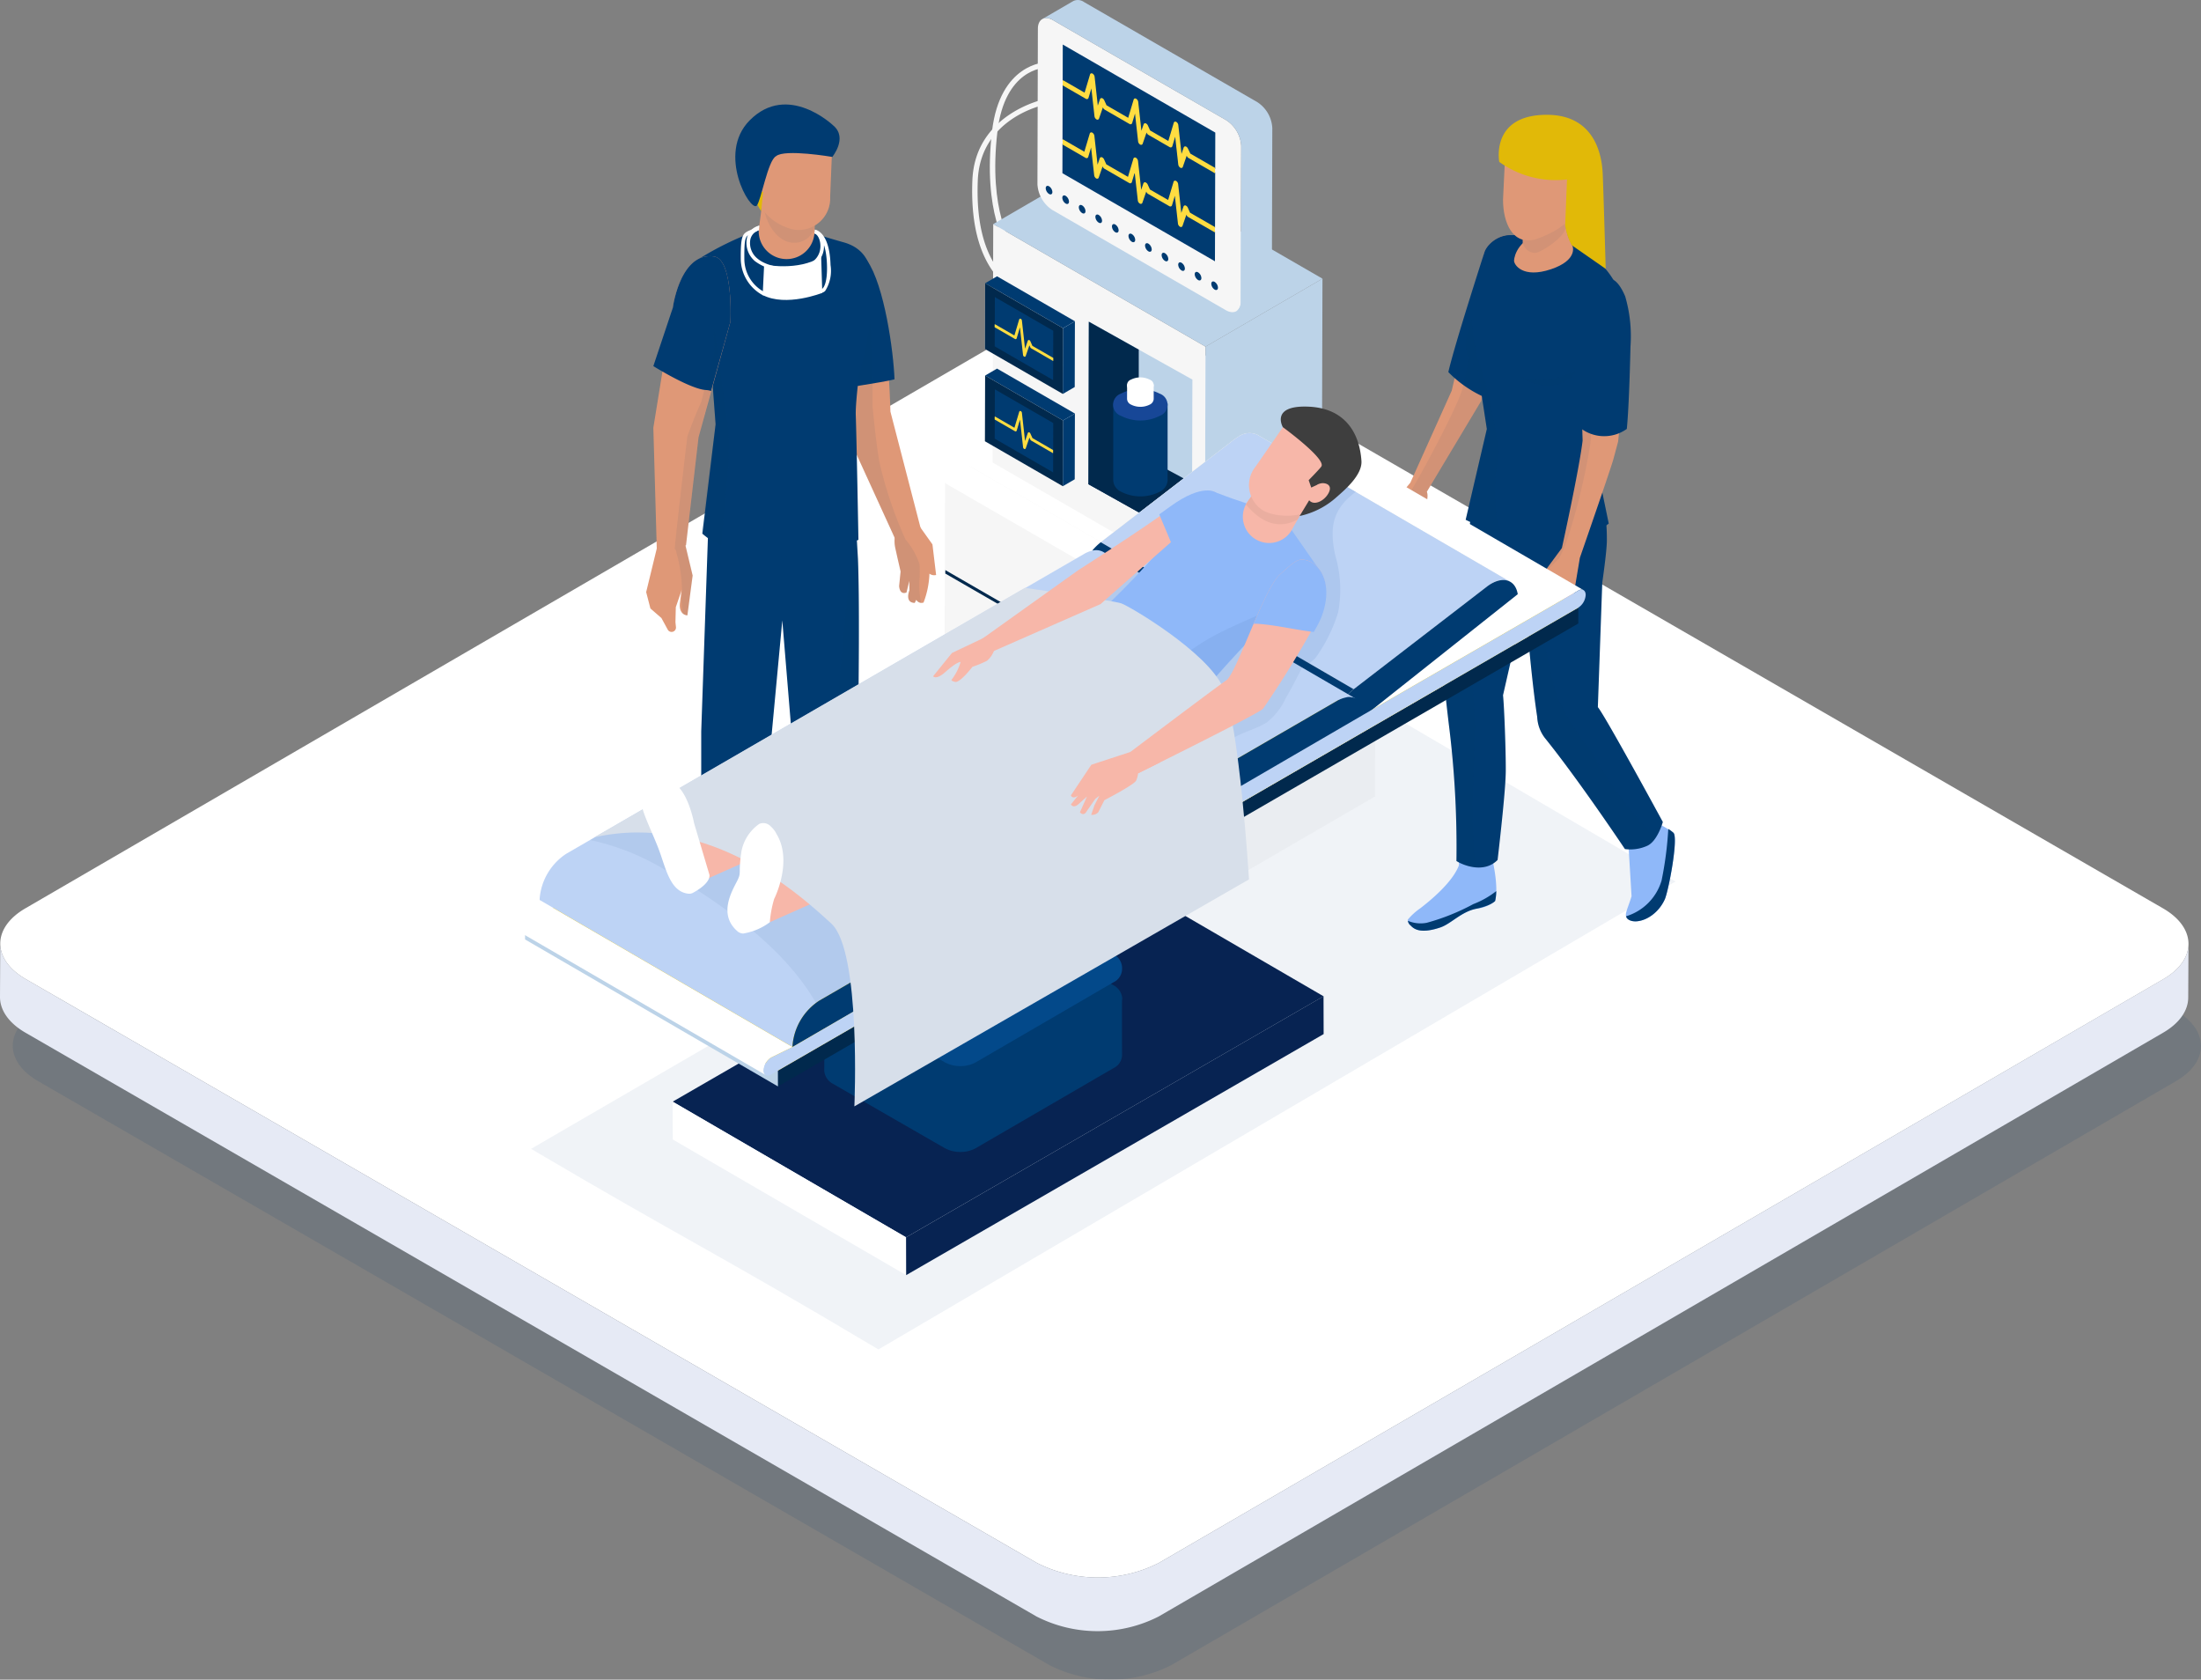 <svg xmlns="http://www.w3.org/2000/svg" width="240" height="183.131" viewBox="0 0 240 183.131">
  <rect x="0" y="0" width="240" height="183.131" fill="#808080" stroke="none"/>
  <g id="Group_2687" data-name="Group 2687" transform="translate(-14069 -3.772)">
    <g id="Group_864" data-name="Group 864" transform="translate(14070.393 48.693)" opacity="0.15">
      <path id="Path_1099" data-name="Path 1099" d="M673.961,246.972,563.713,183.32a14.673,14.673,0,0,0-13.313,0L440.868,246.973c-3.664,2.129-3.645,5.583.044,7.712l110.248,63.652a14.675,14.675,0,0,0,13.314,0L674,254.684C677.669,252.554,677.649,249.1,673.961,246.972Z" transform="translate(-438.133 -181.723)" fill="#234c75"/>
    </g>
    <g id="Group_865" data-name="Group 865" transform="translate(14069 37.558)">
      <g id="Group_847" data-name="Group 847" style="isolation: isolate">
        <g id="Group_846" data-name="Group 846" transform="translate(0.029)">
          <path id="Path_1100" data-name="Path 1100" d="M672.1,231.784,561.854,168.132a14.675,14.675,0,0,0-13.314,0L439.009,231.785c-3.664,2.129-3.645,5.583.043,7.712L549.3,303.148a14.673,14.673,0,0,0,13.313,0L672.146,239.5C675.809,237.366,675.789,233.913,672.1,231.784Z" transform="translate(-436.273 -166.535)" fill="#fff"/>
        </g>
        <path id="Path_1101" data-name="Path 1101" d="M672.135,264.637,562.6,328.29a14.674,14.674,0,0,1-13.313,0L439.041,264.639c-1.856-1.071-2.782-2.478-2.779-3.883l-.029,5.847c0,1.4.923,2.811,2.779,3.883L549.26,334.137a14.673,14.673,0,0,0,13.313,0l109.532-63.652c1.82-1.058,2.731-2.443,2.735-3.829l.029-5.847C674.866,262.2,673.955,263.579,672.135,264.637Z" transform="translate(-436.233 -191.677)" fill="#e6eaf5"/>
      </g>
    </g>
    <g id="Group_866" data-name="Group 866" transform="translate(14124.692 3.772)">
      <g id="Group_1479" data-name="Group 1479" transform="translate(14.772 11.393)">
        <g id="Group_1475" data-name="Group 1475">
          <path id="Path_1957" data-name="Path 1957" d="M872.449,423.563l-3.384-3.708-4.7.773v2.125a1.727,1.727,0,0,0,.791,1.479l5.923,3.61s2.662.805,3.626-1.408l-.024-.147C874.517,425.3,873.092,424.275,872.449,423.563Z" transform="translate(-858.48 -329.491)" fill="#003b71"/>
          <path id="Path_1958" data-name="Path 1958" d="M886.459,417.84l-3.324-3.643-4.618.759v2.088a1.7,1.7,0,0,0,.778,1.452l3.116,1.165s3.344,2.486,4.811,1.945C888.51,421.132,889.6,419.661,886.459,417.84Z" transform="translate(-860.709 -328.599)" fill="#003b71"/>
          <path id="Path_1959" data-name="Path 1959" d="M881.148,361.77a30.918,30.918,0,0,1-15.81,2.65L864.5,388.7v23.127c4.539,2.28,5.623-.765,5.623-.765l3.217-34.474,2.564,31.059c4.158,1.361,5.367-1.25,5.367-1.25s.673-27.927.318-36.512C881.56,369.25,881.151,363.057,881.148,361.77Z" transform="translate(-858.501 -320.341)" fill="#003b71"/>
          <path id="Path_1960" data-name="Path 1960" d="M884.273,367.773c-.148.07-.3.134-.457.2-.549,6.049-1.794,16.9-1.867,22.162-.05,3.709-.018,11.118-.008,14.828a31.772,31.772,0,0,1-.17,3.914,3.177,3.177,0,0,0,2.217-1.542s.673-27.927.318-36.512C884.293,370.472,884.281,369.183,884.273,367.773Z" transform="translate(-861.222 -321.287)" fill="#003b71" opacity="0.07"/>
          <g id="Group_1470" data-name="Group 1470" transform="translate(17.523 14.504)">
            <path id="Path_1961" data-name="Path 1961" d="M891.476,365.892l-1.439.861a3.521,3.521,0,0,0-.429,2.617l.216.977.358,1.559-.158,1.571s.007,1.018.8.723l.307-1.261.012,1.021s-.553,1.352.583,1.371l.166-.338a.657.657,0,0,0,.794.3,9.737,9.737,0,0,0,.641-3.15.865.865,0,0,0,.728.145l-.4-3.337Z" transform="translate(-879.967 -335.495)" fill="#df9877"/>
            <path id="Path_1962" data-name="Path 1962" d="M884.74,332.295c-1.152-1.7-6.561-2.483-6.561-2.483.1.152,3.661,19.814,3.661,19.814l6,13.129s2.479-.071,2.757-1.189l-3.313-12.775S887.01,335.637,884.74,332.295Z" transform="translate(-878.179 -329.812)" fill="#df9877"/>
            <path id="Path_1963" data-name="Path 1963" d="M878.179,329.812c.086.134,2.826,12.818,3.5,16.533.222-.109,4.451-.677,6.052-1.071-.112-3.055-1.087-10.176-2.991-12.979C883.588,330.6,878.179,329.812,878.179,329.812Z" transform="translate(-878.179 -329.812)" fill="#003b71"/>
            <path id="Path_1964" data-name="Path 1964" d="M890.782,368.912a10.123,10.123,0,0,0,.019-1.877,8,8,0,0,0-1.527-2.685,44.913,44.913,0,0,1-2.832-8.393c-.4-2.185-.759-6.152-.759-6.152s.038-4.759-.216-8.85c-.006-.093-.03-.179-.041-.268a2.539,2.539,0,0,1-.738-.606c-.067.088-.131.179-.206.262a3.829,3.829,0,0,1-4.092,1.026c.9,4.942,1.8,9.874,1.8,9.874l5.918,12.948a4.024,4.024,0,0,0,.061,1.113l.216.977.359,1.559-.159,1.571s.007,1.018.8.723l.307-1.261.012,1.021s-.553,1.352.583,1.371l.166-.338a.572.572,0,0,0,.533.334A9.055,9.055,0,0,1,890.782,368.912Z" transform="translate(-878.527 -331.43)" fill="#003b71" opacity="0.07"/>
          </g>
          <g id="Group_1474" data-name="Group 1474">
            <path id="Path_1965" data-name="Path 1965" d="M879.875,330.115c-4.817-1.348-6.385-2.279-9.272-1.343a33.411,33.411,0,0,0-7.16,3.555l1.671,7.109.786,10.514-1.442,11.925c6.005,5.255,17.018.673,17.018.673s-.192-10.695-.291-13.62c-.04-1.22.365-4.457.365-4.457a31.744,31.744,0,0,0,1.348-9.95C882.972,331.925,881.657,330.614,879.875,330.115Z" transform="translate(-858.335 -315.084)" fill="#003b71"/>
            <path id="Path_1966" data-name="Path 1966" d="M866.087,337.889a9.428,9.428,0,0,0-1.652-3.967,2.418,2.418,0,0,1-.388-1.321c-.386.24-.606.388-.606.388l1.671,7.109.786,10.514-1.588,11.862a22.583,22.583,0,0,0,2.249,1.438c.1-2.961.86-7.816.8-11.52-.039-2.234-.711-4.976-1.044-8.86C865.829,343.183,866.193,338.695,866.087,337.889Z" transform="translate(-858.335 -315.747)" fill="#003b71" opacity="0.07"/>
            <g id="Group_1471" data-name="Group 1471" transform="translate(0 48.013)">
              <path id="Path_1967" data-name="Path 1967" d="M858.575,369.8l-1.2,4.935.463,1.784,1.2,1.044s.629,1.154.7,1.285a.479.479,0,0,0,.885-.3l-.056-.532.04-1.639.59-1.718,0-.014.045-.186-.189,1.5c-.118,1.319.816,1.313.816,1.313l.573-4.345-.8-3.346Z" transform="translate(-857.38 -369.585)" fill="#df9877"/>
            </g>
            <g id="Group_1473" data-name="Group 1473" transform="translate(9.714)">
              <path id="Path_1968" data-name="Path 1968" d="M871.941,327.916a3.043,3.043,0,1,0,6.082.247l.2-4.974-5.634-.228Z" transform="translate(-869.388 -314.228)" fill="#df9877"/>
              <path id="Path_1969" data-name="Path 1969" d="M872.549,324.006a3.017,3.017,0,0,1,.065.87c-.151,2.258,2.027,5.553,4.588,4.055a2.45,2.45,0,0,0,.977-2.308l0-.013.139-3.421-5.634-.228Z" transform="translate(-869.484 -314.228)" fill="#003b71" opacity="0.07"/>
              <path id="Path_1970" data-name="Path 1970" d="M871.648,322.665c-.1,2.546,2.537,3.977,4.022,4.242a3.435,3.435,0,0,0,3.907-3.569l.265-6.524-8.882,1.216Z" transform="translate(-869.233 -313.26)" fill="#df9877"/>
              <g id="Group_1472" data-name="Group 1472">
                <path id="Path_1971" data-name="Path 1971" d="M870.956,315.571c-1.213,1.1-.713,3.763-.46,4.986a9.945,9.945,0,0,0,1.436,3.864l.439-4.332.21-.538a5.051,5.051,0,0,0,.8-1.243c.077-.855,4.255-.941,5.759-.944a1.566,1.566,0,0,1,0-2.286A6.213,6.213,0,0,0,870.956,315.571Z" transform="translate(-869.11 -312.779)" fill="#e1b908"/>
                <path id="Path_1972" data-name="Path 1972" d="M871.283,321.382c-.185,1.111.249,2.329,1.168,1.95l.087-2.158S871.535,319.874,871.283,321.382Z" transform="translate(-869.278 -313.865)" fill="#df9877"/>
                <path id="Path_1973" data-name="Path 1973" d="M879.61,314.9s-4.969-4.784-9.137-.569c-3.614,3.655.081,9.989.771,9.3.483-.55,1.218-4.955,2.112-5.4.934-.812,6.132.081,6.132.081S881.193,316.241,879.61,314.9Z" transform="translate(-868.911 -312.596)" fill="#003b71"/>
              </g>
            </g>
            <path id="Path_1974" data-name="Path 1974" d="M864.9,332.254c-3.682-.5-4.478,5.607-4.478,5.607l-2.12,13.07.374,13.176s.391.821,3.189-.368l1.366-11.77,3.479-12.608S867.054,332.549,864.9,332.254Z" transform="translate(-857.525 -315.688)" fill="#df9877"/>
            <path id="Path_1975" data-name="Path 1975" d="M864.9,332.254c-3.682-.5-4.478,5.607-4.478,5.607l-2.12,6.35s4.029,2.522,5.748,2.608a2.083,2.083,0,0,1,.546.105l2.113-7.563S867.054,332.549,864.9,332.254Z" transform="translate(-857.525 -315.688)" fill="#003b71"/>
            <path id="Path_1976" data-name="Path 1976" d="M865.383,343.941l-1.435,5.592c-.675,1.4-1.313,3.238-1.494,3.666-.5,4.16-1.417,12.134-1.371,12.23l-.014.121.066-.021a2.121,2.121,0,0,1,.125.412,15.865,15.865,0,0,1,.607,4.109,12.579,12.579,0,0,0,.069,2.478.857.857,0,0,0,.521.23l.573-4.345-.781-3.287.05-.019,1.366-11.77,2.274-8.5L865.3,340.9Z" transform="translate(-857.961 -317.054)" fill="#003b71" opacity="0.07"/>
          </g>
        </g>
        <g id="Group_1476" data-name="Group 1476" transform="translate(10.938 13.202)">
          <path id="Path_1977" data-name="Path 1977" d="M877.888,328.756l-.12.372c.381.121.66.721.651,1.393a2.064,2.064,0,0,1-1.559,2.01c-1.952.568-4.186.283-5.31-.672a2.173,2.173,0,0,1-.778-2.041,1.359,1.359,0,0,1,.949-1.048l.034-.5a1.752,1.752,0,0,0-1.371,1.5,2.592,2.592,0,0,0,.912,2.386,5.471,5.471,0,0,0,3.488,1.047,7.982,7.982,0,0,0,2.182-.3,2.425,2.425,0,0,0,1.841-2.38A1.775,1.775,0,0,0,877.888,328.756Z" transform="translate(-870.362 -328.266)" fill="#fff"/>
        </g>
        <path id="Path_1978" data-name="Path 1978" d="M872.614,333.151l-.161,3.319c2.543,1.339,6.5-.232,6.5-.232l-.122-3.939C876.35,333.922,872.614,333.151,872.614,333.151Z" transform="translate(-859.754 -315.699)" fill="#fff"/>
        <g id="Group_1477" data-name="Group 1477" transform="translate(10.309 13.202)">
          <path id="Path_1979" data-name="Path 1979" d="M870.008,331.906c-.019-2.436.132-2.5.763-2.773a3.644,3.644,0,0,0,.811-.384l.035-.482a6.719,6.719,0,0,1-1,.509c-.807.349-1.018.547-1,3.134a4.549,4.549,0,0,0,2.49,3.993l.16-.356A4.08,4.08,0,0,1,870.008,331.906Z" transform="translate(-869.616 -328.266)" fill="#fff"/>
        </g>
        <g id="Group_1478" data-name="Group 1478" transform="translate(18.347 13.644)">
          <path id="Path_1980" data-name="Path 1980" d="M879.189,328.791l-.032.388c.008,0,1.27.194,1.364,3.487.06,2.082-.432,2.6-.628,2.622l.01.389h0a.637.637,0,0,0,.433-.222,4.091,4.091,0,0,0,.574-2.8C880.806,328.97,879.256,328.8,879.189,328.791Z" transform="translate(-879.157 -328.791)" fill="#fff"/>
        </g>
      </g>
      <g id="Group_1584" data-name="Group 1584" transform="translate(0)">
        <g id="Group_1553" data-name="Group 1553" transform="translate(45.332)">
          <g id="Group_1480" data-name="Group 1480" transform="translate(6.908 6.794)">
            <path id="Path_1981" data-name="Path 1981" d="M902.093,314.644c-1.047,8.959,1.667,12.7,1.782,12.853l.472-.353c-.026-.035-2.686-3.735-1.669-12.432.8-6.855,5.089-6.983,5.271-6.985l0-.59C907.9,307.137,902.957,307.248,902.093,314.644Z" transform="translate(-901.853 -307.137)" fill="#f6f6f6"/>
          </g>
          <g id="Group_1481" data-name="Group 1481" transform="translate(4.981 10.8)">
            <path id="Path_1982" data-name="Path 1982" d="M903.425,331.615c-2.356-2.18-3.447-5.83-3.245-10.846.277-6.829,7.17-8.24,7.464-8.3l-.112-.58c-.076.015-7.646,1.551-7.941,8.852-.211,5.2.947,9.007,3.441,11.31a9.042,9.042,0,0,0,6.087,2.319,6.15,6.15,0,0,0,.676-.032l-.07-.586A8.621,8.621,0,0,1,903.425,331.615Z" transform="translate(-899.566 -311.893)" fill="#f6f6f6"/>
          </g>
          <g id="Group_1528" data-name="Group 1528" transform="translate(0 17.019)">
            <g id="Group_1486" data-name="Group 1486" transform="translate(0 51.964)">
              <g id="Group_1485" data-name="Group 1485" style="isolation: isolate">
                <g id="Group_1482" data-name="Group 1482" transform="translate(0 10.73)">
                  <path id="Path_1983" data-name="Path 1983" d="M893.653,395.107,926.022,413.8l0-1.419-32.369-18.688Z" transform="translate(-893.653 -393.688)" fill="#fff"/>
                </g>
                <g id="Group_1483" data-name="Group 1483" transform="translate(32.369 18.688)">
                  <path id="Path_1984" data-name="Path 1984" d="M932.074,415.283l18.01-10.73,0-1.419-18.01,10.73Z" transform="translate(-932.074 -403.135)" fill="#fff"/>
                </g>
                <g id="Group_1484" data-name="Group 1484" transform="translate(0.004)">
                  <path id="Path_1985" data-name="Path 1985" d="M893.658,391.682l32.369,18.688,18.01-10.73-32.369-18.688Z" transform="translate(-893.658 -380.953)" fill="#fff"/>
                </g>
              </g>
            </g>
            <g id="Group_1491" data-name="Group 1491" transform="translate(1.949 24.888)">
              <g id="Group_1490" data-name="Group 1490" style="isolation: isolate">
                <g id="Group_1487" data-name="Group 1487" transform="translate(0 10.355)">
                  <path id="Path_1986" data-name="Path 1986" d="M895.967,389.211l29.143,16.826.08-28.1-29.143-16.826Z" transform="translate(-895.967 -361.106)" fill="#f6f6f6"/>
                </g>
                <g id="Group_1488" data-name="Group 1488" transform="translate(29.143 16.826)">
                  <path id="Path_1987" data-name="Path 1987" d="M930.558,407.246l17.819-10.355.08-28.1-17.819,10.355Z" transform="translate(-930.558 -368.786)" fill="#f6f6f6"/>
                </g>
                <g id="Group_1489" data-name="Group 1489" transform="translate(0.08)">
                  <path id="Path_1988" data-name="Path 1988" d="M896.062,359.17,925.2,376l17.819-10.355-29.143-16.826Z" transform="translate(-896.062 -348.814)" fill="#f6f6f6"/>
                </g>
              </g>
            </g>
            <g id="Group_1497" data-name="Group 1497" transform="translate(2.024 45.137)">
              <g id="Group_1492" data-name="Group 1492" transform="translate(11.245 8.778)">
                <path id="Path_1989" data-name="Path 1989" d="M915.668,386.693l-5.828-3.364c-.238-.138-.436-.03-.437.249a.962.962,0,0,0,.435.752l5.827,3.364c.242.14.44.031.441-.247A.958.958,0,0,0,915.668,386.693Z" transform="translate(-909.403 -383.269)" fill="#01294d"/>
              </g>
              <g id="Group_1493" data-name="Group 1493" transform="translate(0 10.517)">
                <path id="Path_1990" data-name="Path 1990" d="M896.055,385.712,925.2,402.537v-.378l-29.143-16.826Z" transform="translate(-896.055 -385.333)" fill="#01294d"/>
              </g>
              <g id="Group_1494" data-name="Group 1494" transform="translate(0.03)">
                <path id="Path_1991" data-name="Path 1991" d="M896.091,373.228l29.143,16.826v-.378L896.092,372.85Z" transform="translate(-896.091 -372.85)" fill="#01294d"/>
              </g>
              <g id="Group_1495" data-name="Group 1495" transform="translate(11.265 1.65)">
                <path id="Path_1992" data-name="Path 1992" d="M915.721,378.262l-5.886-3.4c-.222-.129-.408-.028-.408.233v.067a.9.9,0,0,0,.406.706l5.885,3.4c.227.131.411.025.412-.234v-.067A.9.9,0,0,0,915.721,378.262Z" transform="translate(-909.427 -374.809)" fill="#01294d"/>
              </g>
              <g id="Group_1496" data-name="Group 1496" transform="translate(11.217 19.155)">
                <path id="Path_1993" data-name="Path 1993" d="M915.633,399.009l-5.827-3.364c-.239-.138-.437-.025-.437.253a.963.963,0,0,0,.434.752l5.828,3.365c.242.14.44.027.441-.248A.966.966,0,0,0,915.633,399.009Z" transform="translate(-909.369 -395.586)" fill="#01294d"/>
              </g>
            </g>
            <g id="Group_1500" data-name="Group 1500" transform="translate(1.07 23.169)">
              <g id="Group_1499" data-name="Group 1499" style="isolation: isolate">
                <g id="Group_1498" data-name="Group 1498" transform="translate(0 9.049)">
                  <path id="Path_1994" data-name="Path 1994" d="M927.017,375.533l-30.938-17.862c-.634-.366-1.151-.071-1.153.657l0,.757a2.522,2.522,0,0,0,1.146,1.98l30.937,17.862c.634.366,1.151.075,1.153-.653l0-.757A2.528,2.528,0,0,0,927.017,375.533Z" transform="translate(-894.924 -357.515)" fill="#fff"/>
                </g>
                <path id="Path_1995" data-name="Path 1995" d="M943.528,364.793l-30.937-17.862a.809.809,0,0,0-.818-.079L895.325,355.9a.811.811,0,0,1,.817.079l30.938,17.862a2.528,2.528,0,0,1,1.145,1.984l0,.757a.8.8,0,0,1-.334.734l16.448-9.049a.8.8,0,0,0,.334-.733l0-.757A2.528,2.528,0,0,0,943.528,364.793Z" transform="translate(-894.987 -346.774)" fill="#fff"/>
              </g>
            </g>
            <g id="Group_1509" data-name="Group 1509" transform="translate(7.206)">
              <g id="Group_1507" data-name="Group 1507">
                <g id="Group_1506" data-name="Group 1506" style="isolation: isolate">
                  <g id="Group_1501" data-name="Group 1501" transform="translate(0 7.412)">
                    <path id="Path_1996" data-name="Path 1996" d="M902.207,354.065l23.146,13.364.074-25.994-23.146-13.364Z" transform="translate(-902.207 -328.071)" fill="#f6f6f6"/>
                  </g>
                  <g id="Group_1502" data-name="Group 1502" transform="translate(10.441 18.05)">
                    <path id="Path_1997" data-name="Path 1997" d="M914.6,358.414l11.3,6.317.05-17.716-11.3-6.317Z" transform="translate(-914.6 -340.698)" fill="#bcd3e8"/>
                  </g>
                  <g id="Group_1503" data-name="Group 1503" transform="translate(10.441 18.05)">
                    <path id="Path_1998" data-name="Path 1998" d="M914.6,358.414l5.5,3.075V343.745l-5.449-3.047Z" transform="translate(-914.6 -340.698)" fill="#01294d"/>
                  </g>
                  <g id="Group_1504" data-name="Group 1504" transform="translate(10.441 32.6)">
                    <path id="Path_1999" data-name="Path 1999" d="M914.6,361.135l11.3,6.317.05-6.429-5.674-3.054Z" transform="translate(-914.6 -357.969)" fill="#01294d"/>
                  </g>
                  <g id="Group_1505" data-name="Group 1505" transform="translate(0.074)">
                    <path id="Path_2000" data-name="Path 2000" d="M902.294,326.685l23.147,13.364,12.754-7.412-23.146-13.364Z" transform="translate(-902.294 -319.274)" fill="#bcd3e8"/>
                  </g>
                </g>
              </g>
              <g id="Group_1508" data-name="Group 1508" transform="translate(23.146 13.364)">
                <path id="Path_2001" data-name="Path 2001" d="M929.681,368.541l12.754-7.412.074-25.994-12.754,7.412Z" transform="translate(-929.681 -335.136)" fill="#bcd3e8"/>
              </g>
            </g>
            <g id="Group_1518" data-name="Group 1518" transform="translate(6.375 13.108)">
              <g id="Group_1514" data-name="Group 1514">
                <g id="Group_1513" data-name="Group 1513" style="isolation: isolate">
                  <g id="Group_1510" data-name="Group 1510" transform="translate(0 0.755)">
                    <path id="Path_2002" data-name="Path 2002" d="M901.221,342.894l8.492,4.9.02-7.166-8.492-4.9Z" transform="translate(-901.221 -335.728)" fill="#ededed"/>
                  </g>
                  <g id="Group_1511" data-name="Group 1511" transform="translate(8.492 4.903)">
                    <path id="Path_2003" data-name="Path 2003" d="M911.3,348.573l1.3-.755.02-7.166-1.3.755Z" transform="translate(-911.301 -340.652)" fill="#003b71"/>
                  </g>
                  <g id="Group_1512" data-name="Group 1512" transform="translate(0.02)">
                    <path id="Path_2004" data-name="Path 2004" d="M901.245,335.587l8.492,4.9,1.3-.755-8.492-4.9Z" transform="translate(-901.245 -334.833)" fill="#003b71"/>
                  </g>
                </g>
              </g>
              <g id="Group_1517" data-name="Group 1517" transform="translate(0 0.755)">
                <g id="Group_1515" data-name="Group 1515">
                  <path id="Path_2005" data-name="Path 2005" d="M901.221,342.894l8.492,4.9.02-7.166-8.492-4.9Z" transform="translate(-901.221 -335.728)" fill="#01294d"/>
                </g>
                <g id="Group_1516" data-name="Group 1516" transform="translate(1.066 1.507)">
                  <path id="Path_2006" data-name="Path 2006" d="M902.485,342.892l6.369,3.677.015-5.375-6.369-3.677Z" transform="translate(-902.485 -337.517)" fill="#003b71"/>
                </g>
                <path id="Path_2007" data-name="Path 2007" d="M906.365,342.76a.236.236,0,0,0-.11-.112.129.129,0,0,0-.1,0,.123.123,0,0,0-.065.072l-.3.87-.344-3.091a.248.248,0,0,0-.108-.164l-.005,0a.137.137,0,0,0-.11-.011.128.128,0,0,0-.073.081l-.519,1.739-2.1-1.212a.081.081,0,0,0-.056,0v.315l2.216,1.28a.126.126,0,0,0,.113.011.122.122,0,0,0,.073-.08l.358-1.2.337,3.019a.244.244,0,0,0,.108.169.136.136,0,0,0,.112.012.12.12,0,0,0,.073-.074l.4-1.167.1.225a.219.219,0,0,0,.088.1l2.361,1.364a.092.092,0,0,0,.042.01.088.088,0,0,0,.014,0v-.324l-2.274-1.312Z" transform="translate(-901.418 -336.451)" fill="#ffdd41"/>
              </g>
            </g>
            <g id="Group_1527" data-name="Group 1527" transform="translate(6.375 23.169)">
              <g id="Group_1523" data-name="Group 1523">
                <g id="Group_1522" data-name="Group 1522" style="isolation: isolate">
                  <g id="Group_1519" data-name="Group 1519" transform="translate(0 0.755)">
                    <path id="Path_2008" data-name="Path 2008" d="M901.221,354.836l8.492,4.9.02-7.166-8.492-4.9Z" transform="translate(-901.221 -347.67)" fill="#ededed"/>
                  </g>
                  <g id="Group_1520" data-name="Group 1520" transform="translate(8.492 4.903)">
                    <path id="Path_2009" data-name="Path 2009" d="M911.3,360.514l1.3-.755.02-7.166-1.3.755Z" transform="translate(-911.301 -352.594)" fill="#003b71"/>
                  </g>
                  <g id="Group_1521" data-name="Group 1521" transform="translate(0.02)">
                    <path id="Path_2010" data-name="Path 2010" d="M901.245,347.529l8.492,4.9,1.3-.755-8.492-4.9Z" transform="translate(-901.245 -346.774)" fill="#003b71"/>
                  </g>
                </g>
              </g>
              <g id="Group_1526" data-name="Group 1526" transform="translate(0 0.755)">
                <g id="Group_1524" data-name="Group 1524">
                  <path id="Path_2011" data-name="Path 2011" d="M901.221,354.836l8.492,4.9.02-7.166-8.492-4.9Z" transform="translate(-901.221 -347.67)" fill="#01294d"/>
                </g>
                <g id="Group_1525" data-name="Group 1525" transform="translate(1.066 1.507)">
                  <path id="Path_2012" data-name="Path 2012" d="M902.485,354.833l6.369,3.677.015-5.375-6.369-3.677Z" transform="translate(-902.485 -349.459)" fill="#003b71"/>
                </g>
                <path id="Path_2013" data-name="Path 2013" d="M906.365,354.7a.221.221,0,0,0-.108-.11.13.13,0,0,0-.1,0,.124.124,0,0,0-.066.072l-.3.871-.344-3.092a.245.245,0,0,0-.108-.163l0,0a.124.124,0,0,0-.11-.013.122.122,0,0,0-.074.08l-.519,1.741-2.1-1.214a.086.086,0,0,0-.056,0v.316l2.214,1.278a.13.13,0,0,0,.113.013.121.121,0,0,0,.075-.08l.358-1.2.337,3.02a.243.243,0,0,0,.108.168.136.136,0,0,0,.112.013.122.122,0,0,0,.073-.074l.4-1.168.1.226a.233.233,0,0,0,.088.1l2.361,1.362a.093.093,0,0,0,.03.008v-.339l-2.248-1.3Z" transform="translate(-901.418 -348.392)" fill="#ffdd41"/>
              </g>
            </g>
          </g>
          <g id="Group_1547" data-name="Group 1547" transform="translate(12.097)">
            <g id="Group_1531" data-name="Group 1531">
              <g id="Group_1530" data-name="Group 1530" style="isolation: isolate">
                <g id="Group_1529" data-name="Group 1529" transform="translate(0 1.97)">
                  <path id="Path_2014" data-name="Path 2014" d="M928.606,312.551l-18.9-10.914c-.906-.523-1.64-.1-1.643.937l-.048,16.94a3.591,3.591,0,0,0,1.633,2.827l18.9,10.914c.9.52,1.635.1,1.638-.939l.048-16.94A3.59,3.59,0,0,0,928.606,312.551Z" transform="translate(-908.012 -301.412)" fill="#f6f6f6"/>
                </g>
                <path id="Path_2015" data-name="Path 2015" d="M932.095,310.212l-18.9-10.914a1.156,1.156,0,0,0-1.166-.115l-3.39,1.971a1.155,1.155,0,0,1,1.166.115l18.9,10.914a3.588,3.588,0,0,1,1.628,2.825l-.048,16.94a1.148,1.148,0,0,1-.478,1.052l3.39-1.971a1.147,1.147,0,0,0,.478-1.052l.048-16.94A3.591,3.591,0,0,0,932.095,310.212Z" transform="translate(-908.11 -299.073)" fill="#bcd3e8"/>
              </g>
            </g>
            <g id="Group_1543" data-name="Group 1543" transform="translate(0.906 20.262)">
              <g id="Group_1532" data-name="Group 1532">
                <path id="Path_2016" data-name="Path 2016" d="M909.452,323.173c-.2-.115-.364-.022-.365.207a.8.8,0,0,0,.362.628c.2.115.364.022.365-.208A.8.8,0,0,0,909.452,323.173Z" transform="translate(-909.087 -323.123)" fill="#003b71"/>
              </g>
              <g id="Group_1533" data-name="Group 1533" transform="translate(1.807 1.042)">
                <path id="Path_2017" data-name="Path 2017" d="M911.6,324.411c-.2-.119-.364-.022-.365.207a.792.792,0,0,0,.362.628c.2.115.364.022.365-.207A.8.8,0,0,0,911.6,324.411Z" transform="translate(-911.232 -324.36)" fill="#003b71"/>
              </g>
              <g id="Group_1534" data-name="Group 1534" transform="translate(3.609 2.083)">
                <path id="Path_2018" data-name="Path 2018" d="M913.736,325.646c-.2-.115-.364-.022-.365.207a.8.8,0,0,0,.362.628c.2.118.364.022.365-.208A.794.794,0,0,0,913.736,325.646Z" transform="translate(-913.371 -325.596)" fill="#003b71"/>
              </g>
              <g id="Group_1535" data-name="Group 1535" transform="translate(5.416 3.126)">
                <path id="Path_2019" data-name="Path 2019" d="M915.88,326.884c-.2-.115-.364-.022-.364.207a.8.8,0,0,0,.362.628c.2.115.364.022.364-.207A.8.8,0,0,0,915.88,326.884Z" transform="translate(-915.516 -326.834)" fill="#003b71"/>
              </g>
              <g id="Group_1536" data-name="Group 1536" transform="translate(7.223 4.169)">
                <path id="Path_2020" data-name="Path 2020" d="M918.025,328.122c-.2-.115-.364-.022-.365.208a.8.8,0,0,0,.362.628c.2.115.364.021.365-.208A.8.8,0,0,0,918.025,328.122Z" transform="translate(-917.66 -328.072)" fill="#003b71"/>
              </g>
              <g id="Group_1537" data-name="Group 1537" transform="translate(9.025 5.21)">
                <path id="Path_2021" data-name="Path 2021" d="M920.164,329.357c-.2-.115-.364-.022-.365.207a.8.8,0,0,0,.362.628c.2.119.369.024.37-.2A.8.8,0,0,0,920.164,329.357Z" transform="translate(-919.799 -329.307)" fill="#003b71"/>
              </g>
              <g id="Group_1538" data-name="Group 1538" transform="translate(10.832 6.253)">
                <path id="Path_2022" data-name="Path 2022" d="M922.309,330.595c-.2-.115-.364-.021-.365.208a.8.8,0,0,0,.362.628c.2.115.364.021.365-.208A.805.805,0,0,0,922.309,330.595Z" transform="translate(-921.944 -330.545)" fill="#003b71"/>
              </g>
              <g id="Group_1539" data-name="Group 1539" transform="translate(12.639 7.296)">
                <path id="Path_2023" data-name="Path 2023" d="M924.453,331.833c-.2-.115-.364-.021-.364.208a.8.8,0,0,0,.362.628c.2.115.364.022.364-.208A.8.8,0,0,0,924.453,331.833Z" transform="translate(-924.089 -331.784)" fill="#003b71"/>
              </g>
              <g id="Group_1540" data-name="Group 1540" transform="translate(14.445 8.338)">
                <path id="Path_2024" data-name="Path 2024" d="M926.6,333.071c-.2-.119-.364-.022-.365.207a.794.794,0,0,0,.362.628c.2.115.364.022.365-.208A.8.8,0,0,0,926.6,333.071Z" transform="translate(-926.233 -333.02)" fill="#003b71"/>
              </g>
              <g id="Group_1541" data-name="Group 1541" transform="translate(16.247 9.38)">
                <path id="Path_2025" data-name="Path 2025" d="M928.737,334.307c-.2-.115-.364-.022-.365.207a.8.8,0,0,0,.362.628c.2.118.364.022.365-.208A.791.791,0,0,0,928.737,334.307Z" transform="translate(-928.372 -334.257)" fill="#003b71"/>
              </g>
              <g id="Group_1542" data-name="Group 1542" transform="translate(18.055 10.423)">
                <path id="Path_2026" data-name="Path 2026" d="M930.882,335.545c-.2-.115-.364-.022-.365.207a.8.8,0,0,0,.362.628c.2.115.364.022.365-.208A.8.8,0,0,0,930.882,335.545Z" transform="translate(-930.517 -335.495)" fill="#003b71"/>
              </g>
            </g>
            <g id="Group_1545" data-name="Group 1545" transform="translate(2.727 4.852)">
              <g id="Group_1544" data-name="Group 1544">
                <path id="Path_2027" data-name="Path 2027" d="M927.881,330.484l.009-3.247-2.882-1.663a.348.348,0,0,1-.138-.163l-.112-.248-.491,1.42c-.024.067-.086.088-.18.032a.382.382,0,0,1-.153-.259l-.385-3.451-.43,1.437c-.025.067-.092.088-.169.043l-2.319-1.339a.347.347,0,0,1-.138-.162l-.112-.248-.491,1.42c-.02.07-.087.085-.18.031a.364.364,0,0,1-.152-.259l-.385-3.451-.43,1.436c-.026.068-.093.088-.169.044l-2.7-1.558a.343.343,0,0,1-.138-.162l-.112-.248-.491,1.42c-.024.067-.086.088-.179.032a.37.37,0,0,1-.153-.259l-.385-3.451-.43,1.437c-.025.067-.093.088-.169.043l-2.559-1.478-.009,3.247Z" transform="translate(-911.249 -306.848)" fill="#003b71"/>
                <path id="Path_2028" data-name="Path 2028" d="M911.262,316.04l2.431,1.4.621-2.081c.019-.072.086-.092.18-.037a.4.4,0,0,1,.158.262l.39,3.524.361-1.051c.021-.059.078-.079.168-.036a.376.376,0,0,1,.14.16l.259.575,2.478,1.431.621-2.081c.02-.072.082-.094.18-.038a.408.408,0,0,1,.158.263l.39,3.524.362-1.052c.02-.058.077-.079.168-.035a.367.367,0,0,1,.139.16l.26.575,2.1,1.211.621-2.08c.02-.073.086-.093.179-.038a.378.378,0,0,1,.158.262l.39,3.524.361-1.051c.021-.059.078-.079.168-.035a.356.356,0,0,1,.14.159l.26.575,2.789,1.611.017-6.035-2.881-1.664a.35.35,0,0,1-.138-.163l-.112-.247-.491,1.419c-.024.067-.086.088-.179.032a.382.382,0,0,1-.153-.259l-.385-3.451-.43,1.437c-.026.067-.093.088-.169.043l-2.318-1.339a.343.343,0,0,1-.138-.162l-.112-.248-.491,1.42c-.021.071-.088.085-.179.032a.369.369,0,0,1-.153-.259l-.385-3.451-.43,1.437c-.025.067-.093.088-.169.043l-2.7-1.557a.352.352,0,0,1-.137-.163l-.112-.247-.491,1.419c-.024.067-.086.088-.179.032a.367.367,0,0,1-.153-.259L914.437,310l-.43,1.437c-.026.067-.093.088-.169.043l-2.56-1.477-.018,6.332Z" transform="translate(-911.251 -305.646)" fill="#003b71"/>
                <path id="Path_2029" data-name="Path 2029" d="M911.283,308.8l2.432,1.4.622-2.08c.018-.071.081-.1.179-.038a.405.405,0,0,1,.158.262l.389,3.524.362-1.051c.02-.059.077-.079.164-.043a.405.405,0,0,1,.143.167l.259.575,2.478,1.431.621-2.081c.019-.07.078-.1.179-.037a.4.4,0,0,1,.158.262l.39,3.524.361-1.051c.021-.059.077-.079.164-.043a.373.373,0,0,1,.143.167l.26.575,2.1,1.211.622-2.08c.019-.071.082-.1.18-.038a.381.381,0,0,1,.158.262l.39,3.524.361-1.051c.021-.059.078-.079.164-.043a.376.376,0,0,1,.143.168l.259.574,2.79,1.611.011-3.965-16.631-9.6Z" transform="translate(-911.254 -304.832)" fill="#003b71"/>
                <path id="Path_2030" data-name="Path 2030" d="M911.26,317.618v0Z" transform="translate(-911.251 -306.831)" fill="#003b71"/>
                <path id="Path_2031" data-name="Path 2031" d="M911.282,309.932h0v-.394h0Z" transform="translate(-911.254 -305.573)" fill="#003b71"/>
              </g>
            </g>
            <g id="Group_1546" data-name="Group 1546" transform="translate(2.752 7.983)">
              <path id="Path_2032" data-name="Path 2032" d="M924.922,324.4a.453.453,0,0,0-.209-.216.182.182,0,0,0-.156-.009.176.176,0,0,0-.1.108l-.239.7-.348-3.15a.467.467,0,0,0-.209-.332l0,0a.219.219,0,0,0-.19-.024.17.17,0,0,0-.1.119l-.591,1.977-1.983-1.144-.248-.549a.459.459,0,0,0-.21-.216.179.179,0,0,0-.156-.009.173.173,0,0,0-.1.107l-.24.7-.349-3.154a.5.5,0,0,0-.212-.331.208.208,0,0,0-.19-.024.17.17,0,0,0-.1.12l-.591,1.978-2.362-1.364-.249-.551a.463.463,0,0,0-.208-.213.188.188,0,0,0-.157-.009.177.177,0,0,0-.1.107l-.24.7-.349-3.154a.492.492,0,0,0-.212-.329.213.213,0,0,0-.19-.025.175.175,0,0,0-.1.119l-.591,1.978-2.339-1.351c-.008-.005-.019,0-.029,0v.574l2.5,1.444a.223.223,0,0,0,.18.025.19.19,0,0,0,.112-.118l.311-1.04.339,3.039a.468.468,0,0,0,.216.337.211.211,0,0,0,.174.022.181.181,0,0,0,.106-.114l.421-1.218.025.053a.436.436,0,0,0,.173.2l2.7,1.557a.222.222,0,0,0,.18.025.189.189,0,0,0,.111-.118l.312-1.04.339,3.039a.458.458,0,0,0,.21.332.223.223,0,0,0,.188.025.171.171,0,0,0,.1-.111l.422-1.218.024.052a.43.43,0,0,0,.173.2l2.319,1.339a.222.222,0,0,0,.18.025.191.191,0,0,0,.111-.118l.311-1.04.34,3.038a.472.472,0,0,0,.215.336.209.209,0,0,0,.174.024.183.183,0,0,0,.107-.115l.422-1.219.024.053a.42.42,0,0,0,.174.2l2.882,1.664a.074.074,0,0,0,.03.008v-.58l-2.712-1.564Z" transform="translate(-911.278 -309.751)" fill="#ffdd41"/>
              <path id="Path_2033" data-name="Path 2033" d="M924.941,316.765a.48.48,0,0,0-.215-.225.2.2,0,0,0-.156,0,.178.178,0,0,0-.094.106l-.239.7-.349-3.15a.468.468,0,0,0-.216-.337l0,0a.206.206,0,0,0-.18-.022.179.179,0,0,0-.1.122l-.591,1.977-1.983-1.144-.248-.549a.468.468,0,0,0-.215-.225.2.2,0,0,0-.156,0,.175.175,0,0,0-.093.105l-.24.7-.349-3.154a.5.5,0,0,0-.221-.336.2.2,0,0,0-.179-.023.179.179,0,0,0-.1.123l-.591,1.977-2.362-1.363-.25-.551a.484.484,0,0,0-.213-.222.193.193,0,0,0-.156,0,.183.183,0,0,0-.094.105l-.24.7-.349-3.154a.494.494,0,0,0-.219-.334.207.207,0,0,0-.18-.023.179.179,0,0,0-.1.121l-.591,1.979-2.34-1.351c-.013-.008-.03,0-.046,0v.563l2.521,1.456a.209.209,0,0,0,.181.024.183.183,0,0,0,.11-.117l.312-1.04.339,3.039a.468.468,0,0,0,.216.338.2.2,0,0,0,.175.022.178.178,0,0,0,.105-.114l.422-1.219.024.053a.429.429,0,0,0,.173.2l2.7,1.557a.217.217,0,0,0,.18.025.19.19,0,0,0,.112-.118l.311-1.04.339,3.039a.464.464,0,0,0,.211.333.216.216,0,0,0,.188.024.17.17,0,0,0,.1-.111l.421-1.218.025.053a.436.436,0,0,0,.174.2l2.319,1.338a.226.226,0,0,0,.18.025.192.192,0,0,0,.112-.118l.311-1.04.339,3.039a.48.48,0,0,0,.216.336.21.21,0,0,0,.175.024.182.182,0,0,0,.106-.115l.421-1.218.024.053a.434.434,0,0,0,.174.2l2.881,1.663s.008,0,.013,0v-.586l-2.693-1.554Z" transform="translate(-911.278 -308.548)" fill="#ffdd41"/>
            </g>
          </g>
          <g id="Group_1552" data-name="Group 1552" transform="translate(20.353 41.147)">
            <g id="Group_1549" data-name="Group 1549" transform="translate(0 1.261)">
              <path id="Path_2034" data-name="Path 2034" d="M917.825,359.631a1.441,1.441,0,0,0,.865,1.282,4.625,4.625,0,0,0,4.2,0,1.471,1.471,0,0,0,.863-1.216v-8.411h-5.925Z" transform="translate(-917.814 -349.705)" fill="#003b71"/>
              <g id="Group_1548" data-name="Group 1548">
                <path id="Path_2035" data-name="Path 2035" d="M922.871,349.913a4.623,4.623,0,0,0-4.2,0,1.285,1.285,0,0,0,.013,2.431,4.624,4.624,0,0,0,4.2,0A1.285,1.285,0,0,0,922.871,349.913Z" transform="translate(-917.812 -349.409)" fill="#174797"/>
              </g>
            </g>
            <g id="Group_1551" data-name="Group 1551" transform="translate(1.514)">
              <path id="Path_2036" data-name="Path 2036" d="M919.615,350.392a.707.707,0,0,0,.425.628,2.266,2.266,0,0,0,2.056,0,.721.721,0,0,0,.423-.6v-1.593h-2.9Z" transform="translate(-919.61 -348.058)" fill="#fff"/>
              <g id="Group_1550" data-name="Group 1550">
                <path id="Path_2037" data-name="Path 2037" d="M922.088,348.16a2.262,2.262,0,0,0-2.056,0,.629.629,0,0,0,.007,1.19,2.261,2.261,0,0,0,2.056,0A.629.629,0,0,0,922.088,348.16Z" transform="translate(-919.609 -347.913)" fill="#fff"/>
              </g>
            </g>
          </g>
        </g>
        <g id="Group_1583" data-name="Group 1583" transform="translate(0 12.517)">
          <path id="Path_2038" data-name="Path 2038" d="M842.478,438.234c17.153,10.113,19.606,10.991,37.876,21.868l86.919-51.017-37.167-21.752Z" transform="translate(-840.261 -325.493)" fill="#d7dfea" opacity="0.36"/>
          <g id="Group_1557" data-name="Group 1557" transform="translate(95.83)">
            <g id="Group_1555" data-name="Group 1555">
              <g id="Group_1554" data-name="Group 1554">
                <path id="Path_2039" data-name="Path 2039" d="M963.931,331.379c-.22.72-3.562,15.083-3.562,15.083l-4.51,10.03-1.774,2.131-.493,2.837a.372.372,0,0,0,.422,0c-.039.089-.066.147-.066.147l-.064,2.025s.288.189.537-.259l.281.893c.439.057.518-.464.512-.891l.2.625c.73.1.466-1.417.466-1.417l.1-.241.213,1.172c.551.243.444-.934.444-.934l-.009-1.151.037-.75c.438-.7,1.318-2.26.994-3.2l5.926-9.9s2.524-8.177,3.9-12.085a49.419,49.419,0,0,0,1.615-5.046C966.5,328.341,964.267,330.278,963.931,331.379Z" transform="translate(-953.593 -316.385)" fill="#df9877"/>
                <path id="Path_2040" data-name="Path 2040" d="M965.128,331.379c-.185.608-3.188,9.87-3.931,13.056a12.708,12.708,0,0,0,3.743,2.646c.564-1.816,2.57-8.245,3.748-11.581a49.424,49.424,0,0,0,1.615-5.046C967.7,328.341,965.465,330.278,965.128,331.379Z" transform="translate(-954.791 -316.385)" fill="#003b71"/>
                <path id="Path_2041" data-name="Path 2041" d="M965.271,329.927a1.864,1.864,0,0,1,.484,1.772,57.756,57.756,0,0,1-2.635,7.246c-.9,2.446-.844,5-1.593,7.473-.642,2.12-4.812,9.9-5.882,11.477a16.341,16.341,0,0,0-1.779,3.624.428.428,0,0,0,.193-.059c-.039.089-.066.147-.066.147l-.064,2.025s.288.189.537-.26l.281.894c.439.057.518-.465.512-.891l.2.625c.73.1.466-1.417.466-1.417l.1-.241.213,1.172c.551.243.444-.934.444-.934l-.009-1.151.037-.75c.438-.7,1.318-2.26.994-3.2l5.926-9.9s2.524-8.177,3.9-12.084a49.461,49.461,0,0,0,1.615-5.047A3.265,3.265,0,0,0,965.271,329.927Z" transform="translate(-953.636 -316.385)" fill="#003b71" opacity="0.06"/>
                <path id="Path_2042" data-name="Path 2042" d="M965.416,406.549c-.367.208-.732.42-1.092.642a3.068,3.068,0,0,1-2.8.322c.016,1.358-.006,2.288,0,2.845-.731,1.895-3.174,3.875-4.209,4.671a6.841,6.841,0,0,0-1.36,1.233.7.7,0,0,0,.3.637c.264.27.9,1.01,3.233.228,1.174-.393,2.28-1.705,3.908-2.04a3.8,3.8,0,0,0,2.083-.85c.424-1.733-.377-4.84-.377-4.84C965.18,408.664,965.3,407.656,965.416,406.549Z" transform="translate(-953.964 -328.52)" fill="#8fb8f9"/>
                <path id="Path_2043" data-name="Path 2043" d="M958.032,417.845a3.515,3.515,0,0,1-2.064-.212.745.745,0,0,0,.283.5c.265.27.9,1.01,3.233.228,1.174-.394,2.28-1.705,3.908-2.04,1.674-.344,2.083-.85,2.083-.85a5.04,5.04,0,0,0,.122-1.077,9.459,9.459,0,0,1-2.5,1.416A23.819,23.819,0,0,1,958.032,417.845Z" transform="translate(-953.967 -329.755)" fill="#003b71"/>
                <path id="Path_2044" data-name="Path 2044" d="M964.432,360.9c-2.437,12.31-3.383,17.537-3.853,21.178a3.977,3.977,0,0,0,.1,1.494c.131,1.293.345,3.2.5,4.453a106.9,106.9,0,0,1,.8,14.663c.86.538,3.068,1.337,4.488-.118.282-2.422.88-7.762.892-9.687.015-2.159-.166-7.034-.3-8.266l3.093-13.581Z" transform="translate(-954.689 -321.329)" fill="#003b71"/>
                <path id="Path_2045" data-name="Path 2045" d="M960.579,382.078a4.016,4.016,0,0,0,.1,1.494c.131,1.293.345,3.2.5,4.453a106.908,106.908,0,0,1,.8,14.663,5.017,5.017,0,0,0,2.156.691c-.718-4.977-.18-10.1-.145-15.17.027-3.825-.688-7.587-.216-11.408a69.649,69.649,0,0,1,2.174-9.349,2.127,2.127,0,0,1,1.323-1.518l-2.841-5.034C961.995,373.209,961.049,378.437,960.579,382.078Z" transform="translate(-954.689 -321.329)" fill="#003b71" opacity="0.06"/>
                <path id="Path_2046" data-name="Path 2046" d="M986.9,405.251l-2.468,2.284.364,5.983c-.5,1.624-.947,2.165-.3,2.56.9.545,2.985-.191,3.915-2.209.41-.891,1.511-6.7.954-7.27A10.949,10.949,0,0,0,986.9,405.251Z" transform="translate(-958.41 -328.315)" fill="#8fb8f9"/>
                <path id="Path_2047" data-name="Path 2047" d="M988.805,406.357a38.681,38.681,0,0,1-.734,5.625,5.788,5.788,0,0,1-3.87,3.891.6.6,0,0,0,.3.379c.9.545,2.985-.191,3.915-2.21.41-.89,1.511-6.7.954-7.269A3.107,3.107,0,0,0,988.805,406.357Z" transform="translate(-958.414 -328.489)" fill="#003b71"/>
                <path id="Path_2048" data-name="Path 2048" d="M978.764,372.732s.49-3.349.5-4.551c.032-5.407-1.431-4.7-1.431-4.7l-11.67,1.759,4.091,8.256s.653,8.954,1.414,13.883a4.065,4.065,0,0,0,.839,2.3c3.684,4.559,8.728,12.106,8.728,12.106a4.469,4.469,0,0,0,2.389-.338c1.156-.476,1.744-2.615,1.744-2.615s-6.261-11.534-7.086-12.52Z" transform="translate(-955.572 -321.731)" fill="#003b71"/>
                <path id="Path_2049" data-name="Path 2049" d="M974.946,387.809c-1.449-3.126-1.523-8.987-3.891-11.916.14,1.842.719,9.162,1.381,13.448a4.065,4.065,0,0,0,.839,2.3C976.959,396.2,982,403.751,982,403.751a4.469,4.469,0,0,0,2.389-.338,2.338,2.338,0,0,0,.979-.922,41.26,41.26,0,0,1-7.026-9.45A25.584,25.584,0,0,1,974.946,387.809Z" transform="translate(-956.344 -323.691)" fill="#003b71" opacity="0.06"/>
                <path id="Path_2050" data-name="Path 2050" d="M979.817,334.847c-2.766-5.228-9.054-5.517-11.574-5.314a2.121,2.121,0,0,0-.916.2s-.818.179-1.166,1.521c-.152.585-.04,1.738-.243,2.613L964.77,336.8l-1.153,3.329a3.855,3.855,0,0,0,1.149,4.082l.982,6.431-2.307,9.894s9.68,5.036,15.6.414l-1.9-9.219a3.267,3.267,0,0,1-.068-.9C977.579,343.056,980.878,336.853,979.817,334.847Z" transform="translate(-955.144 -316.382)" fill="#003b71"/>
                <path id="Path_2051" data-name="Path 2051" d="M967.1,354.882a75.781,75.781,0,0,0-1.677-8.232,21.112,21.112,0,0,1-1.3-6.266l-.506,1.459a3.855,3.855,0,0,0,1.149,4.082l.982,6.432-2.307,9.894a23.98,23.98,0,0,0,3.895,1.509,10.615,10.615,0,0,1-.457-1.521A20.606,20.606,0,0,1,967.1,354.882Z" transform="translate(-955.144 -318.098)" fill="#003b71" opacity="0.06"/>
                <path id="Path_2052" data-name="Path 2052" d="M973.031,329.184c-2.823.537-3.3,2.505-3.328,3.028-.027.43.921,2.006,4.055.944,2.895-.981,2.338-2.469,2.338-2.469S974.849,328.839,973.031,329.184Z" transform="translate(-956.131 -316.327)" fill="#df9877"/>
                <path id="Path_2053" data-name="Path 2053" d="M975.443,327.186l-4.61-.5a41.54,41.54,0,0,0,.091,5.016l5.344-1.4A6.117,6.117,0,0,1,975.443,327.186Z" transform="translate(-956.302 -315.94)" fill="#df9877"/>
                <path id="Path_2054" data-name="Path 2054" d="M975.443,327.186l-4.61-.5s-.057,1.464-.03,2.943a1.4,1.4,0,0,0,1.41,1.37c.434,0,3.068-1.554,3.286-2.721A3.232,3.232,0,0,1,975.443,327.186Z" transform="translate(-956.303 -315.94)" fill="#003b71" opacity="0.06"/>
                <path id="Path_2055" data-name="Path 2055" d="M968.276,323.827c0,2.54,1.062,4.987,3.506,4.335,0,0,4.181-1.25,4.725-3.9l.687-4.689-8.641-1.542Z" transform="translate(-955.906 -314.576)" fill="#df9877"/>
                <path id="Path_2056" data-name="Path 2056" d="M972.965,313.931c-6.186,0-5.186,5.136-5.186,5.136a10.518,10.518,0,0,0,7.385,1.912l-.2,5.005a6.664,6.664,0,0,0,.709,2.162l3.711,2.58s-.265-9.215-.329-10.422C978.984,318.929,978.534,313.931,972.965,313.931Z" transform="translate(-955.818 -313.931)" fill="#e1b908"/>
              </g>
              <path id="Path_2057" data-name="Path 2057" d="M970.006,347.446s4.3,3.137,6.84-.762C976.846,346.684,973.5,349.028,970.006,347.446Z" transform="translate(-956.178 -319.09)" fill="#003b71" opacity="0.06"/>
            </g>
            <g id="Group_1556" data-name="Group 1556" transform="translate(15.857 17.892)">
              <path id="Path_2058" data-name="Path 2058" d="M980.836,336.491c-2.322-.357-3.5,2.628-3.554,3.278-.058.749.325,13.231.325,13.231-.381,3.2-2.26,11.716-2.26,11.716l-2.078,2.815-.853,1.959s.909-.259.889-.259l.516-.586.063,1.788-.446.821-.4.111c-.184.387.252.638.689.541.12-.026.85-.2.85-.2l1.185-.5.851-1.284.694-4.142s3.39-9.766,3.654-10.749.517-1.924.517-1.924.677-6.332.772-10.475a38.154,38.154,0,0,0-.134-4.779A1.54,1.54,0,0,0,980.836,336.491Z" transform="translate(-972.415 -335.372)" fill="#df9877"/>
              <path id="Path_2059" data-name="Path 2059" d="M977.442,339.927c-.058.749.325,13.231.325,13.231-.381,3.2-2.26,11.716-2.26,11.716l-2.078,2.815s.753-.651,1.59-1.507c.047-.048.105-.08.156-.123a16.289,16.289,0,0,0,.842-1.886,68.155,68.155,0,0,0,2.454-9.855c.659-3.3-.3-5.91-.536-9.175-.209-2.866-.771-5.42.827-7.681A5.008,5.008,0,0,0,977.442,339.927Z" transform="translate(-972.575 -335.529)" fill="#003b71" opacity="0.06"/>
              <path id="Path_2060" data-name="Path 2060" d="M981.517,335.19c-2.323-.357-3.97,3.722-4.019,4.372-.046.586.112,8.108.211,11.461a4.241,4.241,0,0,0,5.516.5c.2-2.014.331-5.928.4-8.988a15.554,15.554,0,0,0-.575-5.457C982.785,336.437,982.2,335.3,981.517,335.19Z" transform="translate(-973.214 -335.168)" fill="#003b71"/>
            </g>
          </g>
          <g id="Group_1582" data-name="Group 1582" transform="translate(0 31.809)">
            <g id="Group_1576" data-name="Group 1576" transform="translate(0 2.889)">
              <g id="Group_1562" data-name="Group 1562" transform="translate(17.651 46.616)">
                <g id="Group_1561" data-name="Group 1561" style="isolation: isolate">
                  <g id="Group_1558" data-name="Group 1558">
                    <path id="Path_2061" data-name="Path 2061" d="M860.8,436.73l25.454,14.792,45.522-26.282-25.453-14.792Z" transform="translate(-860.797 -410.447)" fill="#072352"/>
                  </g>
                  <g id="Group_1559" data-name="Group 1559" transform="translate(0 26.282)">
                    <path id="Path_2062" data-name="Path 2062" d="M860.8,441.644l.012,4.121,25.454,14.792-.012-4.121Z" transform="translate(-860.797 -441.644)" fill="#fff"/>
                  </g>
                  <g id="Group_1560" data-name="Group 1560" transform="translate(25.454 14.792)">
                    <path id="Path_2063" data-name="Path 2063" d="M891.009,454.287l.012,4.121,45.522-26.282L936.531,428Z" transform="translate(-891.009 -428.005)" fill="#072352"/>
                  </g>
                </g>
              </g>
              <g id="Group_1563" data-name="Group 1563" transform="translate(34.202 37.941)">
                <path id="Path_2064" data-name="Path 2064" d="M912.919,426.6a1.763,1.763,0,0,0-.955-1.416l-1.217-.7-1.217-.7-1.217-.7-1.217-.7-1.217-.7-1.217-.7-1.217-.7-1.217-.7-1.217-.7-1.217-.7a3.547,3.547,0,0,0-1.714-.43,3.41,3.41,0,0,0-1.71.43l-1.5.871-1.5.87-1.5.87-1.5.871-1.5.87-1.5.87-1.5.871-1.5.87-1.5.87-1.5.871h0a1.63,1.63,0,0,0-.944,1.4v.258c.007.826.015,5.471,0,5.71v.258a1.767,1.767,0,0,0,.959,1.419h0l1.217.7,1.217.7,1.217.7,1.217.7,1.217.7,1.217.7,1.217.7,1.217.7,1.217.7,1.218.7h0a3.531,3.531,0,0,0,1.71.429,3.4,3.4,0,0,0,1.709-.431l14.98-8.705h0a1.63,1.63,0,0,0,.944-1.4v-.258c-.007-.826-.015-5.471,0-5.71Z" transform="translate(-880.443 -402.919)" fill="#003b71"/>
                <path id="Path_2065" data-name="Path 2065" d="M911.964,421.156l-1.217-.7-1.217-.7-1.217-.7-1.216-.7-1.217-.7-1.217-.7-1.217-.7-1.217-.7-1.217-.7-1.217-.7a3.536,3.536,0,0,0-1.714-.431,3.41,3.41,0,0,0-1.71.43l-1.5.871-1.5.87-1.5.87-1.5.871-1.5.87-1.5.87-1.5.871-1.5.87-1.5.87-1.5.871h0a1.63,1.63,0,0,0-.944,1.4v.258a1.769,1.769,0,0,0,.959,1.42h0l1.217.7,1.217.7,1.217.7,1.217.7,1.217.7,1.217.7,1.217.7,1.217.7,1.217.7,1.218.7h0a3.517,3.517,0,0,0,1.71.428,3.4,3.4,0,0,0,1.709-.43l14.98-8.706h0a1.63,1.63,0,0,0,.944-1.4v-.258A1.763,1.763,0,0,0,911.964,421.156Z" transform="translate(-880.443 -402.285)" fill="#03498a"/>
                <path id="Path_2066" data-name="Path 2066" d="M911.964,417.769l-1.217-.7-1.217-.7-1.217-.7-1.216-.7-1.217-.7-1.217-.7-1.217-.7-1.217-.7-1.217-.7-1.217-.7a3.533,3.533,0,0,0-1.714-.43,3.392,3.392,0,0,0-1.71.43l-1.5.87-1.5.871-1.5.87-1.5.87-1.5.871-1.5.87-1.5.87-1.5.871-1.5.87-1.5.87h0a1.629,1.629,0,0,0-.944,1.4v.258a1.767,1.767,0,0,0,.959,1.419h0l1.217.7,1.217.7,1.217.7,1.217.7,1.217.7,1.217.7,1.217.7,1.217.7,1.217.7,1.218.7h0a3.531,3.531,0,0,0,1.71.429,3.4,3.4,0,0,0,1.709-.43l14.98-8.705h0a1.63,1.63,0,0,0,.944-1.4v-.259A1.762,1.762,0,0,0,911.964,417.769Z" transform="translate(-880.443 -401.751)" fill="#003b71"/>
                <path id="Path_2067" data-name="Path 2067" d="M911.964,414.382l-1.217-.7-1.217-.7-1.217-.7-1.216-.7-1.217-.7-1.217-.7-1.217-.7-1.217-.7-1.217-.7-1.217-.7a3.536,3.536,0,0,0-1.714-.431,3.4,3.4,0,0,0-1.71.43l-1.5.87-1.5.87-1.5.87-1.5.871-1.5.87-1.5.871-1.5.87-1.5.87-1.5.87-1.5.871h0a1.628,1.628,0,0,0-.944,1.4v.258a1.769,1.769,0,0,0,.959,1.42h0l1.217.7,1.217.7,1.217.7,1.217.7,1.217.7,1.217.7,1.217.7,1.217.7,1.217.7,1.218.7h0a3.518,3.518,0,0,0,1.71.428,3.4,3.4,0,0,0,1.709-.43l14.98-8.706h0a1.63,1.63,0,0,0,.944-1.4V415.8A1.763,1.763,0,0,0,911.964,414.382Z" transform="translate(-880.443 -401.218)" fill="#003b71"/>
                <path id="Path_2068" data-name="Path 2068" d="M911.964,411l-1.217-.7-1.217-.7-1.217-.7-1.216-.7-1.217-.7-1.217-.7-1.217-.7-1.217-.7-1.217-.7-1.217-.7a3.533,3.533,0,0,0-1.714-.431,3.392,3.392,0,0,0-1.71.43l-1.5.87-1.5.871-1.5.87-1.5.87-1.5.871-1.5.87-1.5.87-1.5.871-1.5.87-1.5.87h0a1.629,1.629,0,0,0-.944,1.4v.258a1.767,1.767,0,0,0,.959,1.419h0l1.217.7,1.217.7,1.217.7,1.217.7,1.217.7,1.217.7,1.217.7,1.217.7,1.217.7,1.218.7h0a3.53,3.53,0,0,0,1.71.429,3.4,3.4,0,0,0,1.709-.431l14.98-8.705h0a1.63,1.63,0,0,0,.944-1.4v-.258A1.762,1.762,0,0,0,911.964,411Z" transform="translate(-880.443 -400.685)" fill="#003b71"/>
                <path id="Path_2069" data-name="Path 2069" d="M911.964,407.609l-1.217-.7-1.217-.7-1.217-.7-1.216-.7-1.217-.7-1.217-.7-1.217-.7-1.217-.7-1.217-.7-1.217-.7a3.536,3.536,0,0,0-1.714-.431,3.4,3.4,0,0,0-1.71.431l-1.5.87-1.5.87-1.5.871-1.5.87-1.5.87-1.5.871-1.5.87-1.5.87-1.5.87-1.5.871h0a1.628,1.628,0,0,0-.944,1.4v.258a1.769,1.769,0,0,0,.959,1.42h0l1.217.7,1.217.7,1.217.7,1.217.7,1.217.7,1.217.7,1.217.7,1.217.7,1.217.7,1.218.7h0a3.531,3.531,0,0,0,1.71.429,3.409,3.409,0,0,0,1.709-.431l14.98-8.705h0a1.63,1.63,0,0,0,.944-1.4v-.258A1.765,1.765,0,0,0,911.964,407.609Z" transform="translate(-880.443 -400.151)" fill="#003b71"/>
              </g>
              <g id="Group_1573" data-name="Group 1573">
                <g id="Group_1567" data-name="Group 1567" transform="translate(1.564 3.009)" style="isolation: isolate">
                  <g id="Group_1564" data-name="Group 1564" transform="translate(27.574 16.024)">
                    <path id="Path_2070" data-name="Path 2070" d="M874.431,428.185l0,1.729,87.272-50.476,0-1.729Z" transform="translate(-874.431 -377.708)" fill="#01294d"/>
                  </g>
                  <g id="Group_1565" data-name="Group 1565" transform="translate(0 50.476)">
                    <path id="Path_2071" data-name="Path 2071" d="M841.7,418.6l0,1.729,27.574,16.024-.005-1.729Z" transform="translate(-841.702 -418.602)" fill="#bcd3e8"/>
                  </g>
                  <g id="Group_1566" data-name="Group 1566">
                    <path id="Path_2072" data-name="Path 2072" d="M841.7,409.165l27.574,16.024,87.272-50.476-27.574-16.024Z" transform="translate(-841.702 -358.688)" fill="#ffd100"/>
                  </g>
                </g>
                <g id="Group_1572" data-name="Group 1572" style="isolation: isolate">
                  <g id="Group_1568" data-name="Group 1568" transform="translate(64.615 12.968)">
                    <path id="Path_2073" data-name="Path 2073" d="M944.116,386.533l-27.574-16.024a1.875,1.875,0,0,1,.833,1.5l27.574,16.024A1.875,1.875,0,0,0,944.116,386.533Z" transform="translate(-916.542 -370.509)" fill="#003b71"/>
                  </g>
                  <path id="Path_2074" data-name="Path 2074" d="M931.223,355.513a4.381,4.381,0,0,0-.489.33L916.217,367.02l27.574,16.024,14.517-11.176a4.466,4.466,0,0,1,.49-.33,2.065,2.065,0,0,1,2.073-.2L933.3,355.313A2.063,2.063,0,0,0,931.223,355.513Z" transform="translate(-851.875 -355.116)" fill="#edede8"/>
                  <g id="Group_1569" data-name="Group 1569" transform="translate(0 1.048)">
                    <path id="Path_2075" data-name="Path 2075" d="M940.915,356.47l-23.366,13.49,27.574,16.024,23.366-13.491a.57.57,0,0,1,.573-.055l-27.574-16.024A.568.568,0,0,0,940.915,356.47Z" transform="translate(-852.085 -356.36)" fill="#fff"/>
                    <path id="Path_2076" data-name="Path 2076" d="M840.649,416.706a1.775,1.775,0,0,0-.8,1.391.563.563,0,0,0,.236.516l27.574,16.024a.563.563,0,0,1-.236-.516,1.775,1.775,0,0,1,.8-1.391l2.349-1.155L843,415.551Z" transform="translate(-839.846 -365.684)" fill="#fff"/>
                  </g>
                  <path id="Path_2077" data-name="Path 2077" d="M931.223,355.513a4.381,4.381,0,0,0-.489.33L916.217,367.02l27.574,16.024,14.517-11.176a4.466,4.466,0,0,1,.49-.33,2.065,2.065,0,0,1,2.073-.2L933.3,355.313A2.063,2.063,0,0,0,931.223,355.513Z" transform="translate(-851.875 -355.116)" fill="#edede8"/>
                  <path id="Path_2078" data-name="Path 2078" d="M931.223,355.513a4.381,4.381,0,0,0-.489.33L916.217,367.02l27.574,16.024,14.517-11.176a4.466,4.466,0,0,1,.49-.33,2.065,2.065,0,0,1,2.073-.2L933.3,355.313A2.063,2.063,0,0,0,931.223,355.513Z" transform="translate(-851.875 -355.116)" fill="#bdd3f5"/>
                  <path id="Path_2079" data-name="Path 2079" d="M936.86,365.284a33.034,33.034,0,0,1-5.63,5.8,24.141,24.141,0,0,1-3.376,2.266l12.94,7.521c.194-.233.5-.377.7-.65a17.056,17.056,0,0,0,2.43-4.913,13.155,13.155,0,0,0-.3-6.187c-.666-3.05-.335-5.051,2.212-6.952l-5.214-3.03C939.292,361.114,938.3,363.4,936.86,365.284Z" transform="translate(-853.708 -355.75)" fill="#adc7ee"/>
                  <g id="Group_1570" data-name="Group 1570" transform="translate(90.981 16.024)">
                    <path id="Path_2080" data-name="Path 2080" d="M963.778,374.533a4.468,4.468,0,0,0-.489.33L948.771,386.04a5.843,5.843,0,0,0-.934.915c1.087-.236,1.924.771,2.062,2.027l16.763-13.3C966.417,374.173,965.179,373.724,963.778,374.533Z" transform="translate(-947.837 -374.136)" fill="#003b71"/>
                  </g>
                  <g id="Group_1571" data-name="Group 1571" transform="translate(63.407 11.904)">
                    <path id="Path_2081" data-name="Path 2081" d="M915.108,370.161l27.574,16.024a5.844,5.844,0,0,1,.934-.915l-27.574-16.024A5.837,5.837,0,0,0,915.108,370.161Z" transform="translate(-915.108 -369.246)" fill="#003b71"/>
                  </g>
                </g>
              </g>
              <path id="Path_2082" data-name="Path 2082" d="M903.843,370.324a3.066,3.066,0,0,0-.876.352L846.5,403.367a6.466,6.466,0,0,0-2.908,4.848c0,.069-.005.137,0,.2l27.574,16.024c0-.067,0-.136,0-.2a6.466,6.466,0,0,1,2.908-4.849L930.54,386.7a3.09,3.09,0,0,1,.877-.353,1.662,1.662,0,0,1,1.207.148L905.05,370.471A1.656,1.656,0,0,0,903.843,370.324Z" transform="translate(-840.435 -357.504)" fill="#bdd3f5"/>
              <path id="Path_2083" data-name="Path 2083" d="M899.816,375.544a54.287,54.287,0,0,1-8.661,3.253,3.334,3.334,0,0,1-1.362.169l-39.686,22.976a26.356,26.356,0,0,1,9.78,4.308c.732.413,1.436.842,2.1,1.274,4.757,3.113,9.867,7.138,12.761,12.183.118-.085.235-.176.357-.247l43.71-25.3a3.072,3.072,0,0,1,1.553-3.4c1.117-.653,2.465-.952,3.543-1.646a7.173,7.173,0,0,0,2.038-2.6c.641-1.1,1.218-2.237,1.809-3.362l-21.377-12.423C904.192,372.332,902.232,374.251,899.816,375.544Z" transform="translate(-841.462 -357.573)" fill="#003b71" opacity="0.06"/>
              <path id="Path_2084" data-name="Path 2084" d="M871.969,412.675l1.185,3.932,9.066-4.037-2.457-5.652Z" transform="translate(-844.906 -363.276)" fill="#f7b7a9"/>
              <path id="Path_2085" data-name="Path 2085" d="M862.973,407.59l1.185,3.932,9.065-4.037-2.409-4.942Z" transform="translate(-843.489 -362.587)" fill="#f7b7a9"/>
              <g id="Group_1574" data-name="Group 1574" transform="translate(30.725 28.794)">
                <path id="Path_2086" data-name="Path 2086" d="M938.613,390.99c-.138-1.256-.955-1.883-2.041-1.647a3.1,3.1,0,0,0-.876.353l-56.467,32.691a6.467,6.467,0,0,0-2.908,4.848c0,.069,0,.137,0,.2l62.318-36.069c0-.067,0-.133-.006-.2S938.62,391.049,938.613,390.99Z" transform="translate(-876.316 -389.294)" fill="#003b71"/>
              </g>
              <g id="Group_1575" data-name="Group 1575" transform="translate(27.574 17.072)">
                <path id="Path_2087" data-name="Path 2087" d="M961.405,375.49l-23.366,13.49-62.312,36.267-2.349,1.155a1.775,1.775,0,0,0-.8,1.391c0,.509.365.717.808.461l.756-.436,87.271-50.477a1.773,1.773,0,0,0,.8-1.391C962.212,375.441,961.848,375.234,961.405,375.49Z" transform="translate(-872.575 -375.38)" fill="#bdd3f5"/>
              </g>
            </g>
            <g id="Group_1580" data-name="Group 1580" transform="translate(59.212)">
              <g id="Group_1579" data-name="Group 1579">
                <path id="Path_2088" data-name="Path 2088" d="M928.145,362.915c-1.623-.635-2.112.188-3.485,2.212-5.2,7.665-14.531,15.1-14.531,15.1s3.768,10.529,11.258,9.984c0,0,4.691-5.367,6.109-6.975,7.494-8.5,11.786-11.725,11.786-11.725s-1.15-1.672-3.213-4.619C934.43,364.548,932.528,364.632,928.145,362.915Z" transform="translate(-910.128 -353.423)" fill="#8fb8f9"/>
                <path id="Path_2089" data-name="Path 2089" d="M927.2,381.424c-3.4,2.247-7.607,5.01-9.3,8.856a3.6,3.6,0,0,1-.35.619,7.875,7.875,0,0,0,5,1.387s4.691-5.366,6.109-6.975a124.555,124.555,0,0,1,9.1-9.411c-.061.044-.109.093-.171.136C934.4,378.255,930.485,379.255,927.2,381.424Z" transform="translate(-911.298 -355.501)" fill="#003b71" opacity="0.06"/>
                <g id="Group_1578" data-name="Group 1578" transform="translate(20.627)">
                  <path id="Path_2090" data-name="Path 2090" d="M935.122,363.273a2.864,2.864,0,1,0,4.709,3.261l2.32-4.092-4.362-3.021Z" transform="translate(-934.612 -352.905)" fill="#f7b7a9"/>
                  <path id="Path_2091" data-name="Path 2091" d="M935.185,363.273a2.8,2.8,0,0,0-.176.318c1.468,1.734,3.341,2.856,5.624,1.64l1.581-2.789-4.362-3.021Z" transform="translate(-934.675 -352.905)" fill="#eaaea0"/>
                  <path id="Path_2092" data-name="Path 2092" d="M936.152,358.459a3.233,3.233,0,0,0,.913,4.9c1.266.643,4.545.989,5.91-.982l2.66-3.02-5.985-5.947Z" transform="translate(-934.74 -351.958)" fill="#f7b7a9"/>
                  <g id="Group_1577" data-name="Group 1577" transform="translate(4.128)">
                    <path id="Path_2093" data-name="Path 2093" d="M942.56,351.7c-4.239-.19-2.82,2.238-2.82,2.238s4.717,3.438,4.2,4.276c-.153.244-1.388,1.5-1.388,1.5l.28.806.859-.4-2.126,3.5a8.737,8.737,0,0,0,4.034-2.063c.882-.775,2.807-2.4,2.708-3.936C948.1,354.477,946.445,351.872,942.56,351.7Z" transform="translate(-939.512 -351.687)" fill="#3e3e3e"/>
                  </g>
                </g>
                <path id="Path_2094" data-name="Path 2094" d="M944.654,361.6a1.089,1.089,0,0,0-.546.153l-1.013,1.6c.476.8,1.709.249,2.2-.692C945.7,361.874,945.133,361.605,944.654,361.6Z" transform="translate(-915.321 -353.248)" fill="#f7b7a9"/>
              </g>
            </g>
            <path id="Path_2095" data-name="Path 2095" d="M908.12,376.839c-.916-.316-10.514-1.689-10.514-1.689l-46.949,27.2c12.584-2.829,22.589,6.411,25.853,9.409s2.509,19.924,2.509,19.924l43.032-24.748S921,389.881,919.21,385.987,909.036,377.155,908.12,376.839Z" transform="translate(-841.549 -355.383)" fill="#d7dfea"/>
            <g id="Group_1581" data-name="Group 1581" transform="translate(14.188 39.95)">
              <path id="Path_2096" data-name="Path 2096" d="M873.184,406.659a2.751,2.751,0,0,0-.577-.714,1.1,1.1,0,0,0-1.246-.266,4.753,4.753,0,0,0-1.936,2.958c-.394,2.607.053,2.238-.5,3.314s-1.824,3.285-.337,5.034a3.153,3.153,0,0,0,.342.35,1,1,0,0,0,.653.295v.005l.086-.013a.486.486,0,0,0,.07-.013,6.6,6.6,0,0,0,2.776-1.212,11.981,11.981,0,0,1,.473-2.543c.263-.512,1.964-4.306.246-7.091C873.212,406.728,873.2,406.693,873.184,406.659Z" transform="translate(-858.451 -400.126)" fill="#fff"/>
              <path id="Path_2097" data-name="Path 2097" d="M862.493,404.584s-.512-2.8-1.765-4.014c-1.9-1.842-3.021-1.421-3.021-1.421-.992.221-1.066,2.07-1,3.028.079,1.254,1.374,3.664,2.059,5.6.62,1.751,1.094,3.8,2.54,4.358a2.138,2.138,0,0,0,.484.123.874.874,0,0,0,.578-.084v0c2.11-1.152,1.786-2,1.786-2Z" transform="translate(-856.687 -399.107)" fill="#fff"/>
            </g>
            <path id="Path_2098" data-name="Path 2098" d="M914.576,397.739l-2.231,3.347s.165.468.784.014l-.78.96s.219.471.783.013l.965-.869-.766,1.719s.3.4.619.06L915,401.469l.452-.356-.542,1.054-.352,1.037a.939.939,0,0,0,.773-.284L916,401.6s3.267-1.678,3.467-2.147a3.036,3.036,0,0,0,.211-.781l2.357-1.17-2.529-1.376Z" transform="translate(-851.266 -358.687)" fill="#f7b7a9"/>
            <path id="Path_2099" data-name="Path 2099" d="M939.209,371.554c-.805-.2-1.137-.016-2.893,1.6s-4.718,10.759-5.8,11.489-10.481,7.827-10.481,7.827l.851,2.324s12.943-6.391,13.62-7.036a109.564,109.564,0,0,0,6.059-9.909C942.273,374.481,940.856,371.958,939.209,371.554Z" transform="translate(-852.477 -354.806)" fill="#f7b7a9"/>
            <path id="Path_2100" data-name="Path 2100" d="M941.722,371.554c-.805-.2-1.138-.016-2.893,1.6-.794.73-1.834,3-2.836,5.337a4.133,4.133,0,0,1,.531.007c2.04.157,4.007.647,6.027.888a14.246,14.246,0,0,0,.8-1.534C944.733,374.335,943.369,371.958,941.722,371.554Z" transform="translate(-854.99 -354.806)" fill="#8fb8f9"/>
            <path id="Path_2101" data-name="Path 2101" d="M921.552,364.39c-2.949,2.212-10.255,6.873-10.255,6.873l-10.6,7.569.92,1.448,12.132-5.331,7.663-6.743,5.246-3.236-.509-2.275S924.5,362.179,921.552,364.39Z" transform="translate(-849.431 -353.413)" fill="#f7b7a9"/>
            <path id="Path_2102" data-name="Path 2102" d="M924.982,364.289c-.35.254-.759.548-1.2.866.482,1.1,1.491,3.6,1.539,3.647l5.411-3.773-.749-2.249S928.611,361.66,924.982,364.289Z" transform="translate(-853.066 -353.397)" fill="#8fb8f9"/>
            <path id="Path_2103" data-name="Path 2103" d="M896.567,383.256l-2.054,2.539s.313.444,1.319-.451c1.355-1.2,1.678-1.106,1.678-1.106a5.825,5.825,0,0,1-.985,1.937c-.089.1.351.256.485.237.6-.088,1.79-1.647,1.79-1.647a12.277,12.277,0,0,0,1.587-.658,2.61,2.61,0,0,0,.846-1.369l-1.053-1.2Z" transform="translate(-848.457 -356.388)" fill="#f7b7a9"/>
          </g>
        </g>
      </g>
    </g>
  </g>
</svg>
